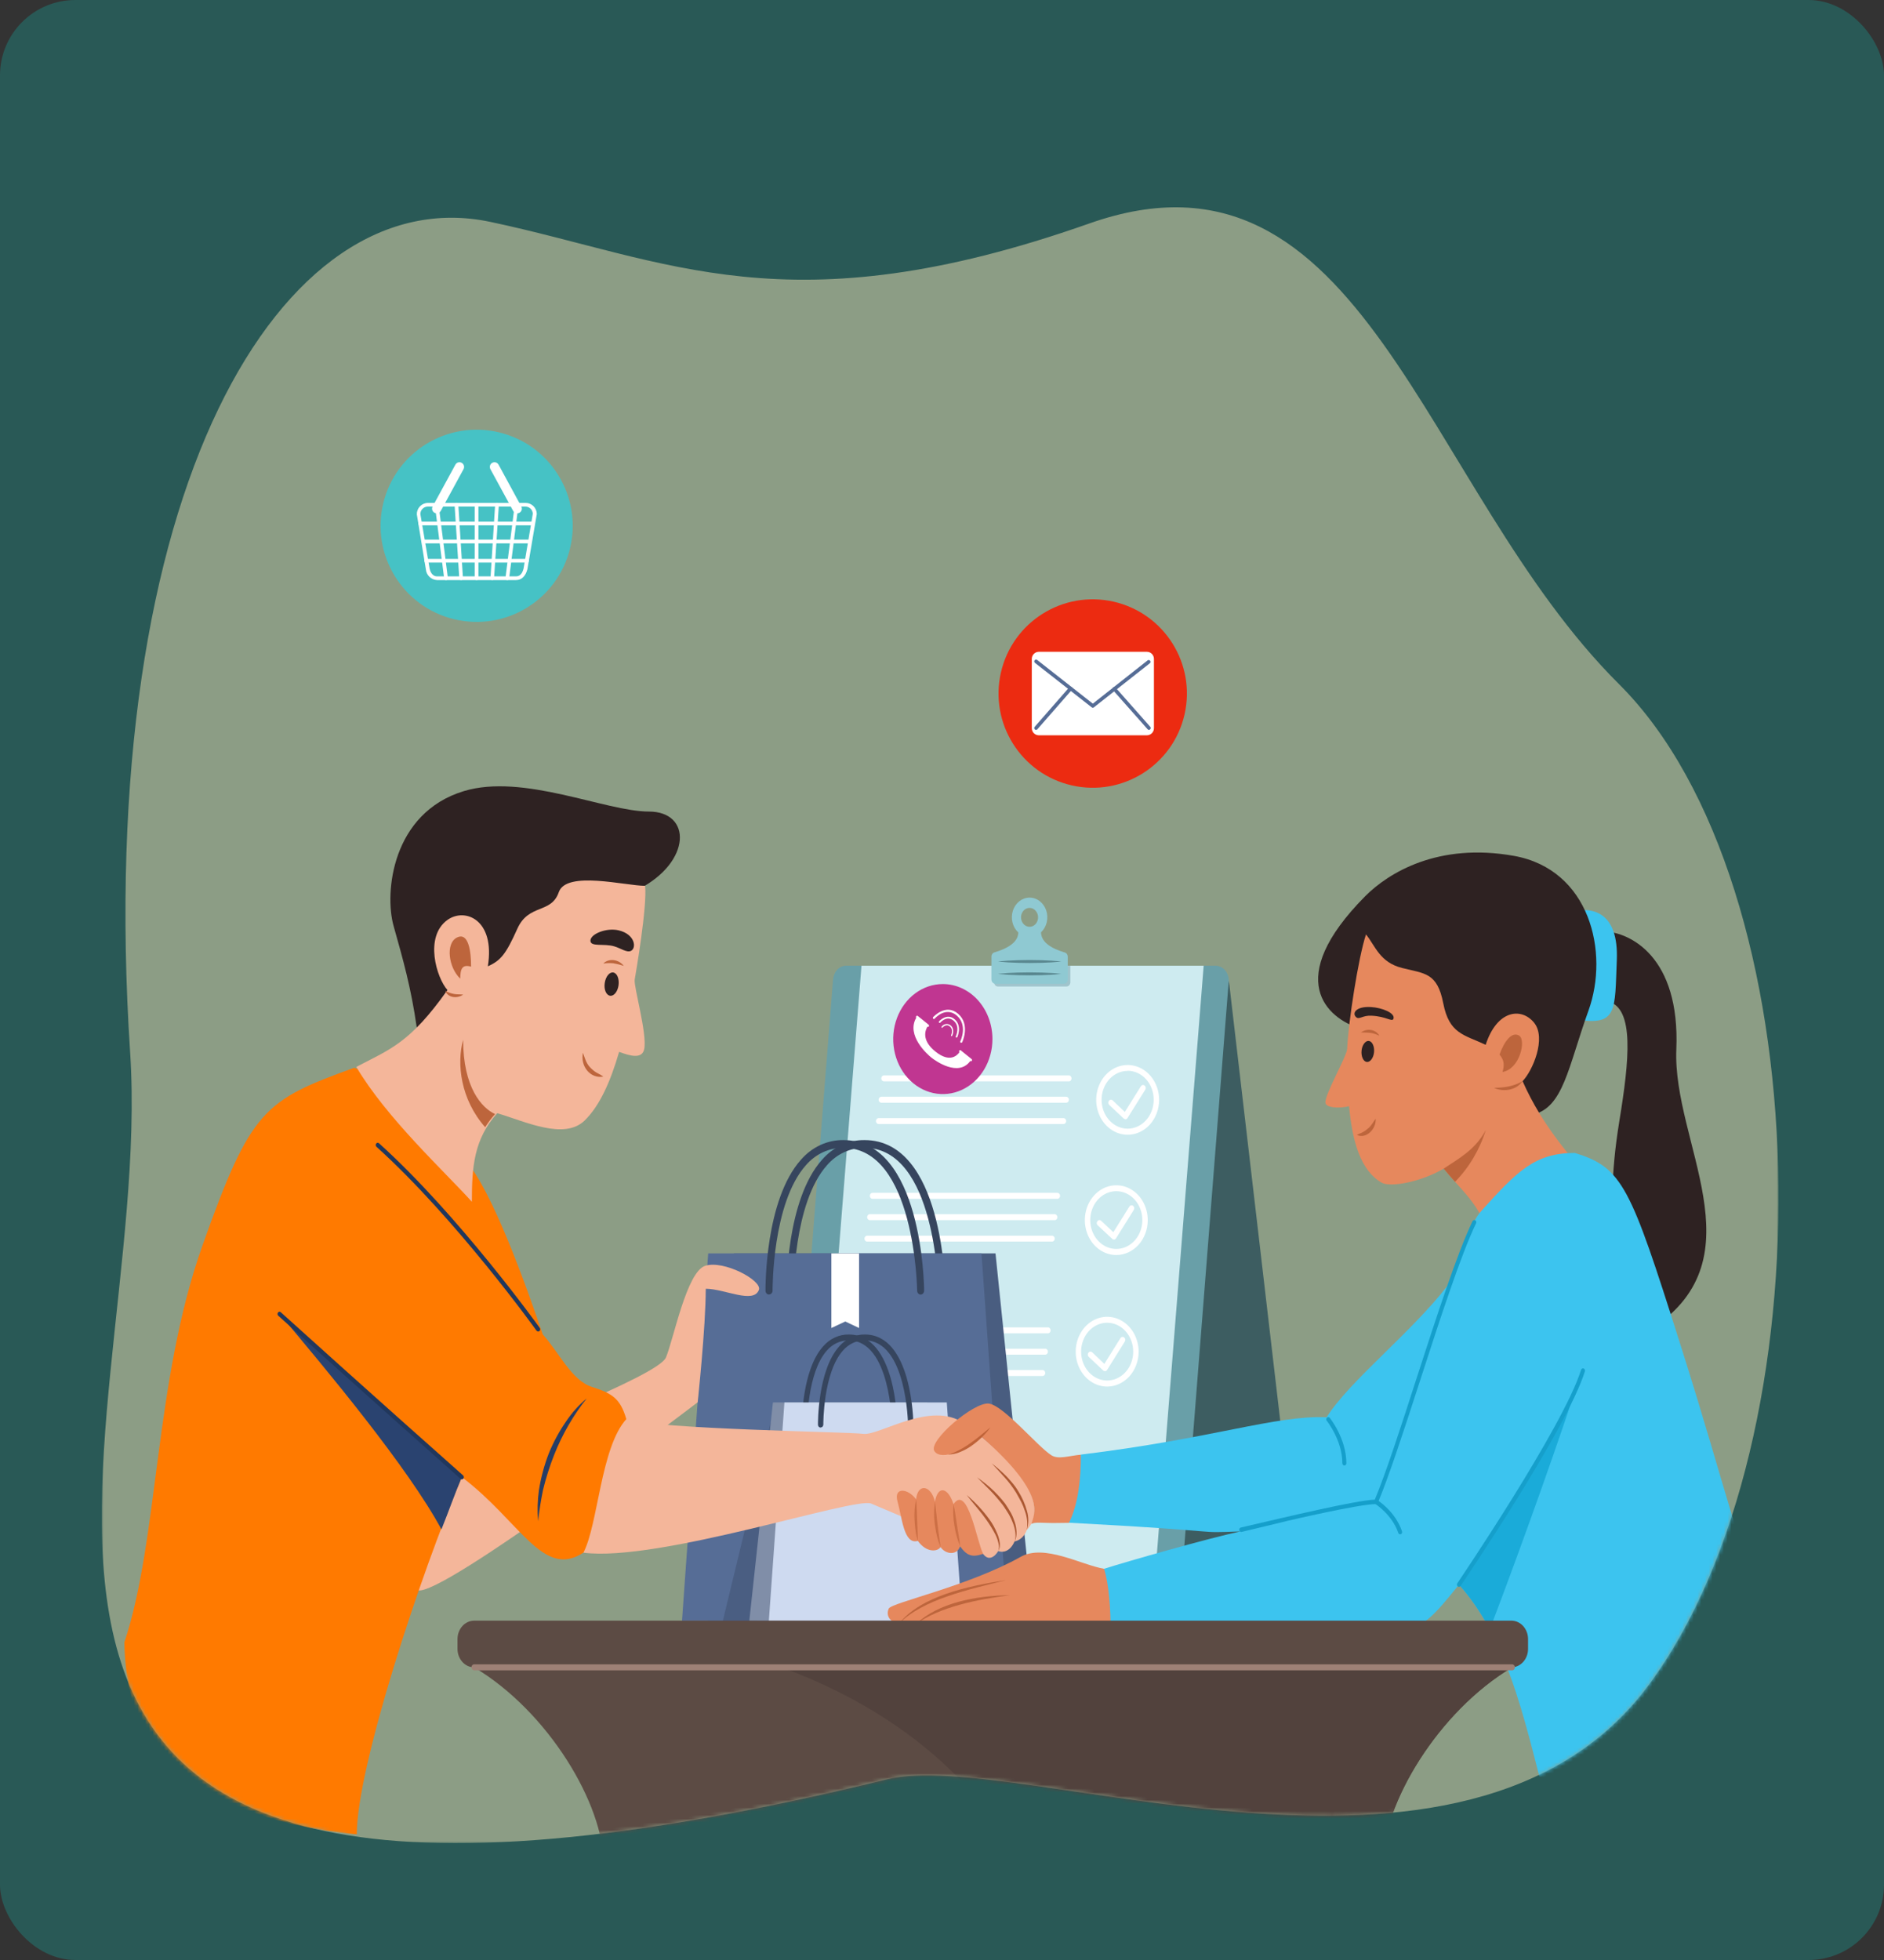 <svg width="500" height="520" viewBox="0 0 500 520" fill="none" xmlns="http://www.w3.org/2000/svg">
<rect x="0" y="0" width="500" height="520" fill="#333333" stroke="none"/>
<rect width="500" height="520" rx="20" fill="#295956"/>
<g clip-path="url(#clip0_2342_1906)">
<mask id="mask0_2342_1906" style="mask-type:luminance" maskUnits="userSpaceOnUse" x="27" y="36" width="445" height="453">
<path d="M472 36H27V489H472V36Z" fill="white"/>
</mask>
<g mask="url(#mask0_2342_1906)">
<path d="M235.464 472.052C270.034 463.586 389.032 512.501 437.524 447.073C486.018 381.645 483.316 234.881 429.651 181.482C377.323 129.389 361.942 33.605 289.075 59.295C209.046 87.511 177.231 68.833 130.089 58.859C75.012 47.218 24.66 129.377 34.543 279.285C41.521 385.175 -45.812 540.779 235.464 472.052Z" fill="#F0E2B4" fill-opacity="0.5"/>
<mask id="mask1_2342_1906" style="mask-type:alpha" maskUnits="userSpaceOnUse" x="27" y="55" width="445" height="434">
<path d="M235.464 472.052C270.034 463.586 389.032 512.501 437.524 447.073C486.018 381.645 483.316 234.881 429.651 181.482C377.323 129.389 361.942 33.605 289.075 59.295C209.046 87.511 177.231 68.833 130.089 58.859C75.012 47.218 24.66 129.377 34.543 279.285C41.521 385.175 -45.812 540.779 235.464 472.052Z" fill="#F0E2B4"/>
</mask>
<g mask="url(#mask1_2342_1906)">
<path d="M226.048 385.815H275.122C275.311 385.815 275.493 385.731 275.625 385.583C275.758 385.436 275.834 385.235 275.834 385.026C275.834 384.816 275.758 384.616 275.625 384.467C275.493 384.32 275.311 384.236 275.122 384.236H226.048C225.859 384.236 225.678 384.32 225.545 384.467C225.412 384.616 225.336 384.816 225.336 385.026C225.336 385.235 225.412 385.436 225.545 385.583C225.678 385.731 225.859 385.815 226.048 385.815Z" fill="white"/>
<path d="M225.346 391.461H274.419C274.608 391.461 274.789 391.378 274.922 391.23C275.057 391.082 275.131 390.881 275.131 390.672C275.131 390.463 275.057 390.262 274.922 390.114C274.789 389.966 274.608 389.883 274.419 389.883H225.346C225.156 389.883 224.976 389.966 224.841 390.114C224.709 390.262 224.633 390.463 224.633 390.672C224.633 390.881 224.709 391.082 224.841 391.23C224.976 391.378 225.156 391.461 225.346 391.461Z" fill="white"/>
<path d="M224.635 397.129H273.71C273.893 397.129 274.068 397.049 274.198 396.905C274.327 396.762 274.401 396.566 274.401 396.362C274.401 396.159 274.327 395.965 274.198 395.821C274.068 395.678 273.893 395.598 273.71 395.598H224.635C224.452 395.598 224.277 395.678 224.147 395.821C224.018 395.965 223.945 396.159 223.945 396.362C223.945 396.566 224.018 396.762 224.147 396.905C224.277 397.049 224.452 397.129 224.635 397.129Z" fill="white"/>
<path d="M326.132 260.156L345.955 429.975H294.129L326.132 260.156Z" fill="#3D5D61"/>
<path d="M207.895 427.154C207.895 428.198 208.27 429.2 208.936 429.939C209.602 430.677 210.506 431.092 211.448 431.092H309.423C310.365 431.092 311.268 430.677 311.935 429.939C312.601 429.2 312.975 428.198 312.975 427.154L326.107 260.141C326.107 259.097 325.734 258.095 325.067 257.356C324.401 256.618 323.498 256.203 322.555 256.203H224.608C222.535 256.203 221.187 257.988 221.056 260.141L207.895 427.154Z" fill="#699FA8"/>
<path d="M306.155 423.215L319.446 256.217H228.632L215.34 423.215H306.155Z" fill="#CEEBF0"/>
<path d="M299.268 301.058C297.617 301.057 296.004 300.513 294.631 299.495C293.259 298.477 292.189 297.031 291.558 295.34C290.929 293.649 290.764 291.788 291.087 289.993C291.41 288.199 292.206 286.55 293.374 285.257C294.541 283.963 296.029 283.083 297.649 282.726C299.268 282.37 300.947 282.553 302.472 283.254C303.998 283.955 305.3 285.141 306.217 286.663C307.134 288.185 307.624 289.973 307.624 291.803C307.622 294.259 306.742 296.613 305.174 298.348C303.607 300.083 301.482 301.058 299.268 301.058ZM299.268 284.119C297.902 284.119 296.564 284.569 295.428 285.41C294.291 286.252 293.406 287.449 292.882 288.849C292.359 290.249 292.223 291.789 292.489 293.275C292.756 294.761 293.414 296.126 294.38 297.198C295.347 298.269 296.579 298.999 297.92 299.295C299.259 299.59 300.649 299.438 301.913 298.859C303.177 298.279 304.255 297.297 305.016 296.037C305.774 294.777 306.18 293.296 306.18 291.781C306.185 290.771 306.008 289.771 305.663 288.837C305.318 287.903 304.81 287.054 304.168 286.338C303.525 285.623 302.763 285.055 301.921 284.668C301.08 284.28 300.178 284.081 299.268 284.081V284.119Z" fill="white"/>
<path d="M298.659 296.925C298.489 296.926 298.324 296.858 298.196 296.733L294.38 293.148C294.309 293.081 294.25 292.999 294.208 292.907C294.165 292.815 294.139 292.714 294.131 292.611C294.124 292.508 294.134 292.404 294.163 292.306C294.191 292.207 294.237 292.116 294.297 292.037C294.358 291.958 294.432 291.893 294.515 291.845C294.597 291.798 294.688 291.769 294.782 291.761C294.875 291.752 294.969 291.764 295.056 291.796C295.146 291.827 295.228 291.878 295.3 291.945L298.521 295.009L302.778 288.199C302.832 288.114 302.899 288.041 302.978 287.985C303.055 287.929 303.143 287.891 303.235 287.872C303.326 287.854 303.421 287.855 303.513 287.877C303.604 287.899 303.69 287.941 303.767 287.999C303.843 288.058 303.909 288.133 303.959 288.22C304.009 288.307 304.045 288.404 304.062 288.506C304.078 288.608 304.077 288.712 304.057 288.813C304.036 288.914 303.999 289.01 303.946 289.095L299.239 296.618C299.184 296.71 299.111 296.788 299.027 296.846C298.943 296.904 298.847 296.942 298.748 296.955L298.659 296.925Z" fill="white"/>
<path d="M234.595 286.893H283.668C283.856 286.893 284.038 286.81 284.171 286.662C284.305 286.513 284.379 286.313 284.379 286.103C284.379 285.894 284.305 285.693 284.171 285.546C284.038 285.398 283.856 285.314 283.668 285.314H234.595C234.404 285.314 234.224 285.398 234.09 285.546C233.957 285.693 233.883 285.894 233.883 286.103C233.883 286.313 233.957 286.513 234.09 286.662C234.224 286.81 234.404 286.893 234.595 286.893Z" fill="white"/>
<path d="M233.891 292.555H282.964C283.155 292.555 283.335 292.472 283.469 292.324C283.602 292.176 283.678 291.975 283.678 291.766C283.678 291.556 283.602 291.356 283.469 291.208C283.335 291.06 283.155 290.977 282.964 290.977H233.891C233.703 290.977 233.521 291.06 233.388 291.208C233.254 291.356 233.18 291.556 233.18 291.766C233.18 291.975 233.254 292.176 233.388 292.324C233.521 292.472 233.703 292.555 233.891 292.555Z" fill="white"/>
<path d="M233.177 298.211H282.25C282.439 298.211 282.619 298.128 282.752 297.981C282.884 297.834 282.959 297.634 282.959 297.426C282.959 297.218 282.884 297.018 282.752 296.871C282.619 296.723 282.439 296.641 282.25 296.641H233.177C232.989 296.641 232.809 296.723 232.676 296.871C232.543 297.018 232.469 297.218 232.469 297.426C232.469 297.634 232.543 297.834 232.676 297.981C232.809 298.128 232.989 298.211 233.177 298.211Z" fill="white"/>
<path d="M296.256 332.968C294.604 332.968 292.99 332.426 291.617 331.409C290.244 330.392 289.174 328.946 288.542 327.255C287.911 325.564 287.744 323.703 288.067 321.908C288.388 320.113 289.184 318.464 290.352 317.17C291.52 315.875 293.007 314.994 294.627 314.637C296.246 314.28 297.925 314.463 299.451 315.163C300.978 315.864 302.282 317.05 303.199 318.572C304.116 320.094 304.605 321.883 304.605 323.714C304.604 326.168 303.724 328.52 302.157 330.256C300.592 331.991 298.471 332.966 296.256 332.968ZM296.256 316.03C294.888 316.03 293.552 316.479 292.417 317.321C291.279 318.163 290.394 319.359 289.871 320.759C289.347 322.159 289.21 323.699 289.477 325.185C289.743 326.672 290.402 328.037 291.368 329.108C292.336 330.179 293.567 330.909 294.907 331.205C296.248 331.5 297.638 331.349 298.901 330.769C300.163 330.189 301.243 329.207 302.002 327.947C302.763 326.687 303.168 325.206 303.168 323.691C303.168 322.685 302.988 321.688 302.642 320.759C302.295 319.829 301.785 318.985 301.143 318.273C300.501 317.562 299.739 316.998 298.901 316.613C298.062 316.228 297.163 316.03 296.256 316.03Z" fill="white"/>
<path d="M295.636 328.869C295.468 328.869 295.306 328.801 295.18 328.678L291.33 325.092C291.256 325.027 291.196 324.946 291.152 324.854C291.107 324.762 291.08 324.661 291.073 324.557C291.065 324.453 291.076 324.348 291.107 324.249C291.137 324.15 291.184 324.059 291.248 323.981C291.307 323.9 291.379 323.832 291.462 323.783C291.546 323.734 291.637 323.704 291.731 323.696C291.825 323.687 291.919 323.7 292.008 323.733C292.098 323.766 292.18 323.82 292.249 323.889L295.471 326.916L299.728 320.105C299.78 320.02 299.849 319.947 299.927 319.891C300.006 319.835 300.093 319.797 300.186 319.778C300.277 319.76 300.371 319.762 300.462 319.783C300.553 319.805 300.64 319.847 300.716 319.906C300.793 319.965 300.859 320.04 300.909 320.126C300.96 320.213 300.994 320.31 301.01 320.412C301.027 320.514 301.026 320.618 301.007 320.719C300.987 320.82 300.95 320.916 300.896 321.001L296.196 328.524C296.141 328.616 296.069 328.694 295.984 328.752C295.899 328.811 295.804 328.848 295.705 328.862L295.636 328.869Z" fill="white"/>
<path d="M231.556 318.051H280.629C280.817 318.051 280.999 317.968 281.132 317.82C281.266 317.672 281.34 317.471 281.34 317.262C281.34 317.052 281.266 316.852 281.132 316.704C280.999 316.556 280.817 316.473 280.629 316.473H231.556C231.365 316.473 231.185 316.556 231.051 316.704C230.918 316.852 230.844 317.052 230.844 317.262C230.844 317.471 230.918 317.672 231.051 317.82C231.185 317.968 231.365 318.051 231.556 318.051Z" fill="white"/>
<path d="M230.841 323.713H279.915C280.104 323.713 280.284 323.63 280.418 323.482C280.551 323.334 280.627 323.133 280.627 322.924C280.627 322.715 280.551 322.514 280.418 322.366C280.284 322.218 280.104 322.135 279.915 322.135H230.841C230.652 322.135 230.47 322.218 230.338 322.366C230.205 322.514 230.129 322.715 230.129 322.924C230.129 323.133 230.205 323.334 230.338 323.482C230.47 323.63 230.652 323.713 230.841 323.713Z" fill="white"/>
<path d="M230.131 329.406H279.204C279.393 329.406 279.575 329.323 279.708 329.175C279.842 329.027 279.916 328.827 279.916 328.617C279.916 328.408 279.842 328.207 279.708 328.059C279.575 327.911 279.393 327.828 279.204 327.828H230.131C229.941 327.828 229.761 327.911 229.627 328.059C229.494 328.207 229.418 328.408 229.418 328.617C229.418 328.827 229.494 329.027 229.627 329.175C229.761 329.323 229.941 329.406 230.131 329.406Z" fill="white"/>
<path d="M293.834 367.865C292.183 367.865 290.568 367.322 289.195 366.305C287.822 365.288 286.751 363.843 286.121 362.152C285.488 360.461 285.323 358.6 285.644 356.805C285.967 355.009 286.763 353.36 287.931 352.066C289.097 350.772 290.586 349.89 292.205 349.533C293.825 349.176 295.504 349.36 297.029 350.06C298.555 350.76 299.859 351.947 300.776 353.469C301.695 354.991 302.184 356.78 302.184 358.61C302.181 361.064 301.301 363.417 299.736 365.152C298.171 366.887 296.048 367.863 293.834 367.865ZM293.834 350.934C292.467 350.934 291.131 351.383 289.994 352.225C288.858 353.067 287.971 354.263 287.448 355.663C286.925 357.063 286.789 358.603 287.054 360.089C287.322 361.576 287.98 362.941 288.947 364.012C289.913 365.084 291.145 365.813 292.486 366.109C293.827 366.404 295.217 366.253 296.479 365.673C297.742 365.093 298.821 364.111 299.581 362.851C300.34 361.591 300.746 360.11 300.746 358.595C300.746 356.563 300.017 354.614 298.722 353.178C297.426 351.741 295.668 350.934 293.834 350.934Z" fill="white"/>
<path d="M293.224 363.765C293.057 363.767 292.895 363.702 292.768 363.581L288.946 359.988C288.874 359.921 288.815 359.839 288.773 359.746C288.731 359.654 288.704 359.553 288.697 359.449C288.691 359.346 288.701 359.242 288.729 359.143C288.76 359.044 288.805 358.953 288.866 358.874C288.926 358.795 289.002 358.73 289.084 358.683C289.168 358.635 289.259 358.607 289.352 358.599C289.446 358.591 289.54 358.603 289.629 358.635C289.719 358.667 289.801 358.718 289.872 358.785L293.086 361.85L297.344 355.032C297.395 354.944 297.462 354.869 297.539 354.812C297.618 354.754 297.706 354.715 297.798 354.696C297.891 354.677 297.987 354.68 298.078 354.703C298.17 354.727 298.256 354.771 298.332 354.832C298.411 354.889 298.478 354.963 298.53 355.05C298.583 355.137 298.618 355.235 298.635 355.337C298.652 355.44 298.65 355.545 298.628 355.647C298.606 355.748 298.567 355.844 298.512 355.928L293.811 363.459C293.755 363.55 293.683 363.626 293.599 363.683C293.513 363.739 293.419 363.775 293.321 363.788L293.224 363.765Z" fill="white"/>
<path d="M229.04 353.736H278.115C278.303 353.736 278.485 353.653 278.618 353.505C278.751 353.357 278.826 353.157 278.826 352.947C278.826 352.738 278.751 352.537 278.618 352.389C278.485 352.241 278.303 352.158 278.115 352.158H229.04C228.851 352.158 228.67 352.241 228.537 352.389C228.404 352.537 228.328 352.738 228.328 352.947C228.328 353.157 228.404 353.357 228.537 353.505C228.67 353.653 228.851 353.736 229.04 353.736Z" fill="white"/>
<path d="M228.325 359.399H277.398C277.588 359.399 277.768 359.315 277.903 359.167C278.036 359.02 278.11 358.819 278.11 358.61C278.11 358.4 278.036 358.2 277.903 358.051C277.768 357.904 277.588 357.82 277.398 357.82H228.325C228.137 357.82 227.955 357.904 227.822 358.051C227.687 358.2 227.613 358.4 227.613 358.61C227.613 358.819 227.687 359.02 227.822 359.167C227.955 359.315 228.137 359.399 228.325 359.399Z" fill="white"/>
<path d="M227.614 365.062H276.689C276.877 365.062 277.059 364.979 277.192 364.831C277.325 364.683 277.401 364.483 277.401 364.273C277.401 364.064 277.325 363.863 277.192 363.715C277.059 363.567 276.877 363.484 276.689 363.484H227.614C227.426 363.484 227.244 363.567 227.111 363.715C226.978 363.863 226.902 364.064 226.902 364.273C226.902 364.483 226.978 364.683 227.111 364.831C227.244 364.979 227.426 365.062 227.614 365.062Z" fill="white"/>
<path d="M284.065 256.217V260.584C284.065 260.886 283.957 261.177 283.764 261.391C283.57 261.605 283.309 261.725 283.035 261.725H264.858C264.585 261.725 264.323 261.605 264.129 261.391C263.936 261.177 263.828 260.886 263.828 260.584V256.217H284.065Z" fill="#9FC4CC"/>
<path d="M263.118 253.805V259.842C263.118 260.145 263.225 260.436 263.419 260.652C263.611 260.867 263.873 260.989 264.147 260.991H282.345C282.619 260.989 282.881 260.867 283.075 260.652C283.267 260.436 283.376 260.145 283.376 259.842V253.805C283.374 253.556 283.3 253.315 283.164 253.117C283.028 252.919 282.838 252.776 282.622 252.709C281.571 252.357 276.284 250.97 276.284 247.346C277.023 246.654 277.551 245.727 277.797 244.69C278.044 243.653 277.995 242.557 277.66 241.552C277.324 240.546 276.718 239.68 275.922 239.07C275.126 238.46 274.181 238.137 273.213 238.145C272.246 238.152 271.304 238.49 270.516 239.111C269.729 239.733 269.131 240.609 268.808 241.619C268.485 242.63 268.451 243.726 268.711 244.759C268.97 245.792 269.51 246.712 270.257 247.392C270.208 250.955 264.866 252.357 263.814 252.702C263.607 252.778 263.427 252.927 263.303 253.126C263.177 253.324 263.111 253.562 263.118 253.805ZM270.975 243.378C270.975 242.882 271.108 242.398 271.356 241.986C271.605 241.574 271.958 241.253 272.37 241.063C272.784 240.874 273.238 240.824 273.676 240.921C274.115 241.017 274.517 241.256 274.834 241.606C275.15 241.957 275.365 242.403 275.453 242.889C275.54 243.375 275.495 243.879 275.323 244.337C275.153 244.794 274.864 245.186 274.492 245.461C274.12 245.736 273.683 245.883 273.235 245.883C272.636 245.881 272.062 245.617 271.64 245.147C271.216 244.678 270.977 244.042 270.975 243.378Z" fill="#8FC9D2"/>
<path d="M281.655 255.092L280.93 255.015C280.474 255.015 279.818 254.916 279.029 254.87C277.454 254.77 275.359 254.701 273.257 254.701C271.156 254.701 269.063 254.77 267.486 254.87C266.698 254.916 266.042 254.985 265.586 255.015L264.859 255.092C264.859 255.092 265.122 255.13 265.586 255.168C266.049 255.207 266.698 255.276 267.486 255.322C269.063 255.421 271.156 255.49 273.257 255.49C275.359 255.49 277.454 255.421 279.029 255.322C279.818 255.276 280.474 255.207 280.93 255.168C281.386 255.13 281.655 255.092 281.655 255.092Z" fill="#59878F"/>
<path d="M281.655 258.379C281.655 258.379 281.393 258.379 280.93 258.302C280.467 258.226 279.818 258.195 279.029 258.149C277.454 258.049 275.359 257.98 273.257 257.98C271.156 257.98 269.063 258.049 267.486 258.149C266.698 258.195 266.042 258.264 265.586 258.302C265.129 258.34 264.859 258.379 264.859 258.379L265.586 258.455C266.042 258.455 266.698 258.555 267.486 258.601C269.063 258.701 271.156 258.769 273.257 258.769C275.359 258.769 277.454 258.701 279.029 258.601C279.818 258.555 280.474 258.486 280.93 258.448L281.655 258.379Z" fill="#59878F"/>
<path d="M274.257 429.974H187.832L194.778 332.539H264.2L274.257 429.974Z" fill="#495D80"/>
<path d="M209.69 343.457C209.444 343.457 209.211 343.351 209.036 343.16C208.861 342.969 208.761 342.71 208.758 342.438C208.758 341.458 208.64 318.359 218.15 307.703C219.607 306.022 221.361 304.69 223.301 303.79C225.241 302.89 227.327 302.441 229.43 302.47C250.236 302.47 250.857 340.776 250.857 342.415C250.858 342.689 250.764 342.951 250.591 343.147C250.419 343.342 250.183 343.453 249.938 343.457C249.692 343.457 249.457 343.351 249.283 343.16C249.108 342.969 249.009 342.71 249.004 342.438C249.004 342.055 248.41 304.531 229.444 304.531C227.59 304.501 225.749 304.893 224.038 305.684C222.325 306.475 220.778 307.647 219.491 309.128C210.506 319.179 210.637 342.155 210.637 342.385C210.639 342.521 210.617 342.656 210.57 342.782C210.525 342.909 210.457 343.024 210.372 343.121C210.284 343.218 210.181 343.295 210.069 343.347C209.956 343.4 209.833 343.427 209.71 343.427L209.69 343.457Z" fill="#36455E"/>
<path d="M267.426 429.974H181L187.946 332.539H260.478L267.426 429.974Z" fill="#566D96"/>
<path d="M204.09 343.457C203.845 343.457 203.609 343.351 203.436 343.16C203.261 342.969 203.16 342.71 203.156 342.438C203.156 341.458 203.039 318.359 212.55 307.703C214.007 306.022 215.761 304.69 217.701 303.79C219.641 302.89 221.727 302.441 223.83 302.47C244.634 302.47 245.257 340.776 245.257 342.415C245.258 342.689 245.162 342.951 244.991 343.147C244.819 343.342 244.584 343.453 244.338 343.457C244.092 343.457 243.857 343.351 243.682 343.16C243.508 342.969 243.407 342.71 243.404 342.438C243.404 342.055 242.81 304.531 223.844 304.531C221.99 304.501 220.149 304.893 218.436 305.684C216.725 306.475 215.177 307.647 213.891 309.128C204.906 319.179 205.037 342.155 205.037 342.385C205.039 342.52 205.016 342.655 204.97 342.781C204.926 342.906 204.859 343.021 204.773 343.118C204.687 343.215 204.585 343.292 204.474 343.345C204.361 343.398 204.24 343.426 204.117 343.427L204.09 343.457Z" fill="#36455E"/>
<path d="M227.989 352.328L224.332 350.604L220.641 352.328V332.539H227.989V352.328Z" fill="white"/>
<path d="M205.838 372.086L191.469 431.545H200.883L205.838 372.086Z" fill="#4A5E82"/>
<path d="M250.214 429.974H198.867L205.129 372.086H246.089L250.214 429.974Z" fill="#808EA8"/>
<path d="M213.504 378.744C213.321 378.744 213.146 378.663 213.016 378.519C212.887 378.376 212.813 378.181 212.813 377.978C212.813 377.395 212.737 363.597 218.439 357.216C219.319 356.198 220.378 355.393 221.55 354.849C222.723 354.304 223.983 354.033 225.254 354.052C237.757 354.052 238.124 376.982 238.131 377.962C238.131 378.17 238.057 378.37 237.924 378.518C237.791 378.665 237.611 378.748 237.422 378.748C237.234 378.748 237.054 378.665 236.921 378.518C236.788 378.37 236.714 378.17 236.714 377.962C236.714 377.74 236.362 355.615 225.254 355.615C224.172 355.598 223.098 355.829 222.099 356.291C221.101 356.754 220.199 357.439 219.449 358.304C214.16 364.226 214.229 377.809 214.229 377.947C214.229 378.15 214.157 378.345 214.027 378.489C213.898 378.632 213.723 378.713 213.539 378.713L213.504 378.744Z" fill="#36455E"/>
<path d="M255.399 429.974H204.051L208.177 372.086H251.271L255.399 429.974Z" fill="#CEDAF0"/>
<path d="M217.772 378.744C217.589 378.744 217.414 378.663 217.284 378.519C217.154 378.376 217.082 378.181 217.082 377.977C217.082 377.395 217.013 363.597 222.707 357.216C223.587 356.199 224.647 355.393 225.818 354.849C226.991 354.305 228.251 354.033 229.523 354.052C242.033 354.052 242.4 376.981 242.407 377.962C242.407 378.171 242.331 378.372 242.198 378.52C242.064 378.668 241.884 378.751 241.695 378.751C241.505 378.751 241.325 378.668 241.19 378.52C241.057 378.372 240.982 378.171 240.982 377.962C240.982 377.74 240.63 355.614 229.523 355.614C228.441 355.599 227.366 355.829 226.368 356.292C225.369 356.754 224.467 357.439 223.717 358.304C218.437 364.226 218.499 377.809 218.506 377.947C218.506 378.15 218.433 378.345 218.304 378.489C218.172 378.632 217.997 378.713 217.814 378.713L217.772 378.744Z" fill="#36455E"/>
<path d="M187.155 335.826C182.234 337.404 178.812 355.178 176.739 360.143C174.665 365.107 133.547 380.338 121.444 386.957C115.652 393.385 110.766 407.871 110.766 421.908C117.028 424.13 185.157 372.033 185.157 372.033C185.157 372.033 187.3 352.114 187.3 341.917C192.304 341.917 199.969 346.039 201.408 342.208C202.326 339.718 192.076 334.241 187.155 335.826Z" fill="#F4B69A"/>
<path d="M166.23 376.497C174.289 379.217 224.911 379.868 229.127 380.412C233.344 380.956 247.097 371.456 255.835 377.623C263.21 382.848 280.482 397.266 272.478 405.97C272.213 406.731 271.778 407.406 271.214 407.93C270.649 408.455 269.974 408.811 269.25 408.966C268.034 411.7 266.106 411.976 264.923 411.508C263.948 413.118 262.318 414.19 260.928 412.275C255.951 409.079 235.452 400.783 231.207 398.913C226.963 397.044 174.793 414.511 154.832 411.937C153.982 405.817 154.404 380.58 166.23 376.497Z" fill="#F4B69A"/>
<path d="M269.265 408.958C269.805 407.473 269.39 405.604 268.871 404.187C268.565 403.349 268.19 402.543 267.752 401.78C267.261 400.961 266.743 400.187 266.211 399.406C265.072 397.915 263.85 396.505 262.555 395.185C261.483 394.096 260.391 393.039 259.312 391.951C260.588 392.839 261.818 393.806 262.997 394.847C264.354 396.078 265.609 397.44 266.75 398.915C267.288 399.734 267.828 400.54 268.311 401.413C268.722 402.194 269.061 403.017 269.327 403.871C269.805 405.405 270.074 407.496 269.265 408.958Z" fill="#AB5832"/>
<path d="M272.495 405.963C272.774 404.284 272.614 402.553 272.032 400.975C271.763 400.119 271.429 399.287 271.036 398.493C270.593 397.635 270.11 396.816 269.654 395.995C268.678 394.421 267.563 392.961 266.323 391.636C265.293 390.487 264.248 389.338 263.191 388.242C264.393 389.162 265.547 390.157 266.647 391.222C267.337 391.874 267.94 392.578 268.554 393.299C269.188 394.028 269.759 394.82 270.262 395.667C271.256 397.247 272.023 398.989 272.537 400.83C273.041 402.498 273.026 404.305 272.495 405.963Z" fill="#AB5832"/>
<path d="M264.937 411.504C265.169 410.859 265.191 410.145 264.999 409.482C264.828 408.68 264.56 407.908 264.205 407.184C263.449 405.731 262.595 404.347 261.647 403.04C260.057 400.786 258.191 398.796 256.539 396.619C258.75 398.481 260.756 400.626 262.511 403.01C263.369 404.179 264.087 405.466 264.648 406.839C265.004 407.649 265.238 408.52 265.337 409.413C265.45 410.143 265.307 410.891 264.937 411.504Z" fill="#AB5832"/>
<path d="M93.983 283.293C70.089 291.95 66.598 294.264 53.735 330.424C40.873 366.585 42.172 408.231 33 435.735C33.442 456.856 41.591 466.25 51.835 473.183C65.416 482.375 82.33 485.494 94.688 486.658C94.688 468.831 111.656 417.356 122.57 391.89C138.073 403.605 144.114 419.042 154.855 411.902C158.76 404.332 159.41 384.045 166.218 376.499C164.635 371.013 162.424 369.65 157.067 367.949C151.71 366.248 148.33 358.755 144.045 354.029C139.76 341.472 130.608 315.723 123.572 307.954C115.188 294.716 100.874 285.499 93.983 283.293Z" fill="#FF7A00"/>
<path d="M117.155 405.751C119.104 400.923 120.763 396.12 122.574 391.891C113.934 384.192 86.467 359.124 74.191 348.605C86.57 363.3 108.274 389.286 117.155 405.751Z" fill="#2A4370"/>
<path d="M142.818 353.263C142.737 353.262 142.658 353.242 142.585 353.204C142.512 353.166 142.447 353.11 142.396 353.04C142.189 352.749 121.053 323.33 99.903 304.239C99.849 304.189 99.804 304.127 99.772 304.057C99.739 303.988 99.719 303.912 99.713 303.834C99.707 303.757 99.715 303.678 99.736 303.603C99.757 303.529 99.791 303.46 99.837 303.4C99.882 303.34 99.938 303.291 100 303.255C100.063 303.219 100.131 303.197 100.202 303.19C100.272 303.183 100.343 303.192 100.41 303.215C100.477 303.239 100.54 303.277 100.594 303.327C121.834 322.48 143.039 352.014 143.253 352.305C143.341 352.428 143.382 352.585 143.367 352.741C143.351 352.898 143.281 353.041 143.17 353.14C143.069 353.225 142.945 353.268 142.818 353.263Z" fill="#21375C"/>
<path d="M122.562 392.482C122.441 392.484 122.323 392.438 122.23 392.351C121.961 392.114 95.067 368.196 73.848 349.066C73.738 348.966 73.669 348.822 73.655 348.666C73.641 348.509 73.683 348.353 73.772 348.231C73.815 348.17 73.869 348.12 73.93 348.083C73.992 348.046 74.059 348.023 74.129 348.015C74.198 348.007 74.269 348.015 74.335 348.037C74.402 348.06 74.464 348.097 74.518 348.146C95.716 367.299 122.61 391.195 122.901 391.432C122.986 391.508 123.049 391.613 123.079 391.73C123.109 391.847 123.106 391.972 123.069 392.087C123.033 392.202 122.965 392.302 122.876 392.372C122.786 392.443 122.679 392.481 122.569 392.482H122.562Z" fill="#21375C"/>
<path d="M155.713 371.012C152.155 375.466 149.243 380.506 147.08 385.951C145.883 388.978 144.892 392.099 144.115 395.291C143.55 398.029 143.112 400.799 142.802 403.588C142.577 400.842 142.653 398.076 143.03 395.35C143.562 391.983 144.446 388.695 145.663 385.553C146.901 382.534 148.448 379.683 150.273 377.056C151.817 374.764 153.649 372.729 155.713 371.012Z" fill="#263D66"/>
<path d="M110.588 272.523C109.095 262.019 106.945 254.511 104.457 245.663C101.969 236.814 104.022 215.692 123.077 209.893C138.829 205.097 160.733 215.309 172.2 215.309C183.666 215.309 183.507 228.693 169.539 235.879C151.837 248.306 127.522 278.077 110.588 272.523Z" fill="#2E2222"/>
<path d="M168.446 259.899C168.75 258.06 171.791 240.501 171.21 235.015C165.978 235.015 150.295 230.901 148.298 236.701C146.3 242.5 140.315 239.681 137.301 246.392C134.288 253.103 132.926 254.835 129.47 256.367C131.468 243.925 123.367 240.746 118.75 244.063C112.529 248.529 115.882 259.485 118.75 262.664C108.776 276.761 103.544 278.354 94.559 283.058C102.542 296.603 118.128 310.96 125.233 318.836C125.233 309.711 125.731 302.249 131.965 295.339C139.451 297.553 149.736 302.541 155.161 297.277C159.08 293.447 161.963 287.172 164.306 279.067C167.105 280.101 170.395 281.097 170.969 278.339C171.798 274.256 168.135 261.73 168.446 259.899Z" fill="#F4B69A"/>
<path d="M164.157 261.412C163.915 263.113 162.899 264.354 161.876 264.17C160.853 263.987 160.231 262.477 160.494 260.776C160.756 259.076 161.752 257.835 162.768 258.011C163.784 258.187 164.385 259.688 164.157 261.412Z" fill="#2E2222"/>
<path d="M165.539 256.257C164.65 255.963 163.745 255.732 162.83 255.568C161.925 255.476 161.013 255.499 160.113 255.637C161.606 254.112 164.295 254.557 165.539 256.257Z" fill="#BD653C"/>
<path d="M167.422 252.287C168.971 251.582 168.604 247.866 164.181 246.824C160.932 246.058 156.695 247.797 156.695 249.56C156.695 251.322 160.317 250.226 163.089 251.092C164.768 251.597 166.358 252.793 167.422 252.287Z" fill="#2E2222"/>
<path d="M118.172 262.9C118.905 263.275 119.679 263.545 120.474 263.705C121.282 263.866 122.098 263.766 122.913 263.881C121.503 264.915 118.953 264.862 118.172 262.9Z" fill="#BD653C"/>
<path d="M125.027 256.464C125.027 252.633 124.405 247.201 121.288 248.726C118.171 250.251 119.042 256.74 122.152 259.643C122.152 257.015 122.684 255.774 125.027 256.464Z" fill="#BD653C"/>
<path d="M122.915 275.854C121.138 282.258 122.272 291.72 128.762 299.052C129.542 297.807 130.421 296.643 131.388 295.573C127.884 293.972 122.915 288.571 122.915 275.854Z" fill="#BD653C"/>
<path d="M160.126 285.621C159.358 285.777 158.567 285.718 157.825 285.449C157.083 285.181 156.413 284.712 155.875 284.085C155.337 283.458 154.949 282.692 154.745 281.857C154.541 281.021 154.528 280.143 154.707 279.301C155.191 280.641 155.544 282.02 156.512 283.07C157.055 283.676 157.674 284.191 158.35 284.602C158.964 284.893 159.558 285.234 160.126 285.621Z" fill="#BD653C"/>
<path d="M426.009 247.125C432.501 247.454 445.916 253.675 444.886 278.39C443.856 303.105 467.122 333.405 438.555 352.389C430.412 339.465 429.507 332.57 426.721 329.176C428.457 318.68 427.163 313.325 429.776 297.344C432.39 281.363 433.842 267.465 426.756 265.68C425.864 255.774 423.943 254.955 426.009 247.125Z" fill="#2E2222"/>
<path d="M416.895 241.854C422.424 240.529 429.632 241.701 429.087 254.817C428.54 267.933 429.369 272.307 418.456 270.469C418.885 260.072 419.437 246.795 416.895 241.854Z" fill="#3CC4EF"/>
<path d="M360.83 272.835C352.259 270.154 340.391 259.926 362.289 237.793C368.509 231.542 381.682 223.474 401.789 227.067C421.896 230.661 427.163 252.617 421.563 268.139C416.166 283.094 414.922 293.919 406.745 295.719C398.465 304.123 367.922 277.554 360.83 272.835Z" fill="#2E2222"/>
<path d="M404.08 286.833C406.686 284.197 410.502 275.418 407.115 271.303C403.728 267.19 397.272 267.963 394.287 277.195C388.536 274.491 384.611 274.322 383.027 266.171C381.444 258.019 378.141 258.326 372.127 256.816C366.114 255.307 365.002 250.925 362.52 247.906C360.447 254.234 357.82 271.357 357.529 278.252C357.447 280.282 351.531 290.364 351.765 292.579C351.911 293.942 355.47 294.111 358.041 293.483C358.912 303.051 361.179 310.659 366.723 313.785C368.914 315.018 376.778 313.739 383.152 310.054C389.973 318.343 393.816 319.737 397.901 336.301C402.781 328.64 416.287 317.761 423.958 315.509C416.439 306.33 409.437 298.891 404.08 286.833Z" fill="#E6885D"/>
<path d="M361.345 278.76C361.199 280.293 361.828 281.633 362.727 281.741C363.625 281.848 364.517 280.691 364.662 279.151C364.808 277.611 364.179 276.278 363.28 276.171C362.382 276.064 361.49 277.221 361.345 278.76Z" fill="#2E2222"/>
<path d="M361.203 273.915C361.962 273.358 362.877 273.122 363.781 273.248C364.345 273.326 364.881 273.552 365.351 273.907C365.426 273.961 366.131 274.673 366.041 274.765C365.359 274.438 364.644 274.202 363.912 274.06C363.02 273.945 362.115 273.93 361.203 273.915Z" fill="#BD653C"/>
<path d="M359.942 269.886C358.739 268.875 359.784 266.937 363.847 267.174C366.827 267.35 370.268 268.753 369.825 270.239C369.522 271.288 367.981 269.649 363.978 269.473C361.628 269.342 360.758 270.576 359.942 269.886Z" fill="#2E2222"/>
<path d="M360.121 301.105C360.511 300.889 360.915 300.702 361.329 300.545C361.918 300.27 362.468 299.906 362.968 299.465C363.88 298.821 364.42 297.695 365.09 296.799C365.29 299.526 362.588 302.254 360.121 301.105Z" fill="#BD653C"/>
<path d="M404.077 286.832C402.425 289.299 398.92 289.774 396.516 288.609C399.204 288.563 401.664 288.257 404.077 286.832Z" fill="#BD653C"/>
<path d="M397.969 279.784C399.205 276.237 401.267 273.579 403.173 274.758C405.081 275.938 403.346 283.668 398.756 284.396C399.385 282.266 399.054 281.14 397.969 279.784Z" fill="#BD653C"/>
<path d="M383.148 310.053C384.22 311.356 385.221 312.49 386.155 313.539C389.864 309.783 392.669 305.062 394.318 299.803C391.491 305.188 386.716 307.594 383.148 310.053Z" fill="#BD653C"/>
<path d="M260.922 412.237C259.312 409.357 256.844 393.582 253.043 399.06C251.729 394.816 248.951 393.774 248.121 398.424C247.167 394.08 243.586 393.353 243.117 397.781C241.044 394.877 237.055 394.379 238.216 398.432C239.378 402.485 239.848 409.924 243.58 408.805C245.888 412.039 248.875 411.679 249.607 410.452C250.99 412.406 253.928 412.752 254.804 410.254C256.574 412.705 257.971 413.279 260.922 412.237Z" fill="#E6885D"/>
<path d="M260.444 381.149C256.532 384.581 249.891 387.684 248.003 385.026C246.117 382.367 258.495 371.872 262.428 372.377C266.362 372.883 275.284 383.685 279.016 386.083C280.889 387.293 283.703 386.206 286.854 385.945C288.237 391.568 286.985 401.213 283.703 404.019C282.521 404.019 280.191 404.071 279.425 404.071C277.088 404.071 274.386 403.735 273.681 404.354C274.517 401.635 277.911 396.425 260.444 381.149Z" fill="#E6885D"/>
<path d="M253.067 399.061C253.447 400.961 253.709 402.892 254.005 404.808C254.283 406.615 254.635 408.43 254.828 410.254C254.106 408.551 253.597 406.748 253.316 404.892C252.962 402.974 252.878 401.008 253.067 399.061Z" fill="#CC6F45"/>
<path d="M248.145 398.424C248.394 400.478 248.601 402.539 248.837 404.592C248.981 405.794 249.128 406.989 249.299 408.185C249.41 408.952 249.542 409.716 249.611 410.483C248.911 408.739 248.431 406.896 248.187 405.005C247.827 402.832 247.813 400.604 248.145 398.424Z" fill="#CC6F45"/>
<path d="M243.141 397.781C243.299 399.712 243.354 401.65 243.423 403.59C243.465 404.616 243.513 405.634 243.534 406.653C243.534 406.783 243.597 408.798 243.603 408.798C243.524 408.609 243.467 408.412 243.43 408.208C243.287 407.722 243.168 407.225 243.07 406.722C242.892 405.595 242.774 404.457 242.718 403.314C242.596 401.456 242.739 399.589 243.141 397.781Z" fill="#CC6F45"/>
<path d="M251.605 385.9C252.56 385.644 253.487 385.277 254.37 384.805C255.47 384.255 256.529 383.61 257.537 382.874C259.403 381.595 261.089 380.062 262.892 378.676C261.471 380.576 259.786 382.216 257.903 383.533C256.931 384.232 255.889 384.802 254.799 385.234C253.783 385.676 252.699 385.902 251.605 385.9Z" fill="#BF6339"/>
<path d="M292.992 416.207C286.888 415.156 277.129 409.525 270.875 413.043C256.961 420.857 236.556 425.186 235.86 426.779C234.746 429.307 237.13 431.637 243.041 431.637C248.95 431.637 285.818 432.899 295.03 430.579C299.253 425.936 297.153 417.272 292.992 416.207Z" fill="#E6885D"/>
<path d="M243.141 430.824C249.043 425.278 258.851 423.332 268.023 423.217C259.253 424.343 249.514 426.326 243.141 430.824Z" fill="#BD653C"/>
<path d="M238.52 430.826C244.464 423.402 256.759 420.811 267.038 419.203C257.132 421.738 245.023 424.228 238.52 430.826Z" fill="#BD653C"/>
<path d="M417.92 305.885C430.686 309.715 432.732 315.025 445.732 355.981C458.733 396.937 460.413 408.774 471.997 436.323C456.792 463.046 438.386 474.17 410.773 479.733C405.568 461.3 401.318 436.064 387.211 420.405C380.92 428.172 377.381 432.738 370.449 432.738C363.517 432.738 305.132 431.138 294.724 432.738C294.82 427.192 294.274 420.151 293.009 416.206C299.078 414.283 320.276 408.207 329.234 406.284C316.019 406.797 328.302 406.353 283.699 403.986C286.306 398.799 286.851 391.843 286.851 385.913C321.819 381.677 338.53 375.418 352.07 376.007C358.201 366.324 374.437 353.652 384.127 341.157C388.192 331.91 390.134 324.578 393.154 321.238C402.61 310.78 407.316 305.885 417.92 305.885Z" fill="#3CC4EF"/>
<path d="M356.781 388.802C356.64 388.8 356.507 388.738 356.406 388.628C356.307 388.517 356.251 388.368 356.249 388.212C356.249 382.084 352.102 376.905 352.046 376.851C351.987 376.731 351.967 376.593 351.989 376.459C352.011 376.325 352.073 376.203 352.166 376.113C352.258 376.024 352.376 375.972 352.499 375.967C352.622 375.962 352.743 376.004 352.842 376.085C353.036 376.322 357.313 381.678 357.313 388.243C357.306 388.394 357.247 388.536 357.148 388.641C357.049 388.745 356.917 388.803 356.781 388.802Z" fill="#159FCB"/>
<path d="M329.488 406.431C329.347 406.451 329.204 406.408 329.091 406.313C328.978 406.216 328.904 406.074 328.887 405.918C328.869 405.761 328.908 405.602 328.993 405.477C329.081 405.352 329.209 405.272 329.35 405.252C341.191 402.515 359.761 398.05 364.863 397.865C367.801 390.833 371.775 378.636 375.921 365.742C381.223 349.401 386.703 332.501 390.789 324.012C390.82 323.941 390.864 323.877 390.918 323.824C390.972 323.772 391.034 323.732 391.101 323.707C391.17 323.683 391.243 323.673 391.313 323.68C391.384 323.686 391.455 323.709 391.517 323.746C391.581 323.783 391.637 323.834 391.682 323.896C391.727 323.958 391.761 324.029 391.78 324.105C391.8 324.182 391.805 324.262 391.796 324.34C391.788 324.419 391.764 324.495 391.729 324.564C387.679 332.991 382.211 349.846 376.924 366.141C372.674 379.272 368.63 391.668 365.677 398.701L365.533 399.038H365.194C360.682 399.038 341.805 403.467 341.611 403.511C341.611 403.536 329.523 406.431 329.488 406.431Z" fill="#159FCB"/>
<path d="M371.584 407.059C371.475 407.06 371.368 407.023 371.279 406.954C371.19 406.887 371.123 406.788 371.086 406.676C369.44 401.819 365.01 399.015 364.961 398.976C364.901 398.939 364.848 398.887 364.805 398.825C364.761 398.765 364.731 398.694 364.712 398.62C364.692 398.545 364.687 398.467 364.695 398.39C364.705 398.314 364.727 398.239 364.761 398.172C364.796 398.105 364.842 398.045 364.897 397.997C364.953 397.95 365.015 397.915 365.082 397.894C365.15 397.874 365.22 397.868 365.289 397.877C365.36 397.887 365.426 397.911 365.488 397.95C365.681 398.064 370.325 401.015 372.08 406.262C372.107 406.335 372.119 406.413 372.117 406.491C372.116 406.57 372.099 406.646 372.07 406.717C372.042 406.788 371.999 406.853 371.949 406.906C371.897 406.96 371.836 407.001 371.771 407.029C371.71 407.053 371.646 407.064 371.584 407.059Z" fill="#159FCB"/>
<path d="M417.926 369.312C410.503 385.324 393.845 409.671 387.195 420.406C390.362 423.972 393.106 427.969 395.366 432.303C401.171 417.195 410.972 390.258 417.926 369.312Z" fill="#1AABD9"/>
<path d="M387.191 420.996C387.078 420.996 386.965 420.955 386.873 420.882C386.762 420.787 386.686 420.647 386.666 420.492C386.646 420.337 386.679 420.181 386.763 420.054C387.046 419.64 414.915 378.5 419.608 363.43C419.655 363.282 419.752 363.16 419.88 363.092C420.008 363.024 420.155 363.015 420.289 363.066C420.422 363.118 420.532 363.227 420.594 363.368C420.656 363.51 420.664 363.673 420.617 363.821C415.869 379.059 388.788 419.043 387.62 420.759C387.569 420.832 387.505 420.891 387.43 420.932C387.356 420.974 387.275 420.996 387.191 420.996Z" fill="#159FCB"/>
<mask id="mask2_2342_1906" style="mask-type:luminance" maskUnits="userSpaceOnUse" x="98" y="404" width="360" height="84">
<path d="M245.249 477.779C280.459 472.478 401.622 503.414 451.001 461.944C500.378 420.475 240.654 386.183 142.043 414.959C95.112 428.648 67.354 494.634 159.391 487.456C184.046 485.533 205.824 483.709 245.249 477.779Z" fill="white"/>
</mask>
<g mask="url(#mask2_2342_1906)">
<path d="M125.828 442.355C145.52 454.084 160.214 478.646 160.214 494.558H366.939C366.939 478.646 381.635 454.084 401.326 442.355C392.666 437.429 134.489 437.429 125.828 442.355Z" fill="#5C4B44"/>
<path d="M401.124 429.975H125.828C123.392 429.975 121.418 432.163 121.418 434.862V437.466C121.418 440.167 123.392 442.355 125.828 442.355H401.124C403.561 442.355 405.534 440.167 405.534 437.466V434.862C405.534 432.163 403.561 429.975 401.124 429.975Z" fill="#5C4B44"/>
<path d="M270.857 494.558H366.93C366.93 478.645 381.624 454.085 401.317 442.355H207.406C251.055 458.382 266.979 486.299 270.857 494.558Z" fill="#52423D"/>
<path d="M401.326 443.144H125.829C125.64 443.144 125.459 443.061 125.326 442.913C125.192 442.764 125.117 442.564 125.117 442.355C125.117 442.145 125.192 441.945 125.326 441.798C125.459 441.648 125.64 441.566 125.829 441.566H401.326C401.516 441.566 401.696 441.648 401.831 441.798C401.964 441.945 402.039 442.145 402.039 442.355C402.039 442.564 401.964 442.764 401.831 442.913C401.696 443.061 401.516 443.144 401.326 443.144Z" fill="#9E8176"/>
</g>
<path d="M151.287 145.46C154.581 131.77 146.149 118.004 132.459 114.712C118.771 111.421 105.004 119.85 101.712 133.54C98.421 147.23 106.85 160.996 120.54 164.288C134.232 167.579 147.996 159.15 151.287 145.46Z" fill="#3FC6CB" fill-opacity="0.91"/>
<path d="M136.972 153.9H115.975C115.218 153.863 114.501 153.552 113.957 153.025C113.412 152.498 113.078 151.791 113.017 151.036L110.622 136.462C110.613 136.067 110.683 135.675 110.827 135.307C110.972 134.94 111.188 134.605 111.463 134.322C111.739 134.04 112.068 133.815 112.431 133.66C112.795 133.506 113.185 133.425 113.58 133.424H139.49C140.275 133.424 141.028 133.735 141.585 134.289C142.142 134.844 142.455 135.596 142.462 136.381L139.969 151.022C139.474 152.883 138.418 153.9 136.972 153.9ZM113.526 134.401C113.003 134.404 112.503 134.615 112.134 134.986C111.766 135.357 111.559 135.858 111.559 136.381L114.021 150.862C114.142 151.464 114.597 152.909 116.002 152.909H136.972C137.949 152.909 138.62 152.213 138.953 150.821L141.403 136.301C141.386 135.789 141.168 135.304 140.8 134.948C140.429 134.594 139.933 134.397 139.422 134.401H113.526Z" fill="white"/>
<path d="M115.903 136.184C115.697 136.188 115.493 136.137 115.313 136.037C115.171 135.96 115.045 135.856 114.943 135.73C114.841 135.604 114.765 135.459 114.719 135.304C114.673 135.148 114.658 134.985 114.675 134.824C114.692 134.663 114.741 134.507 114.818 134.364L120.854 123.283C120.931 123.139 121.035 123.012 121.159 122.909C121.286 122.806 121.429 122.729 121.586 122.683C121.742 122.637 121.905 122.622 122.068 122.64C122.227 122.658 122.384 122.709 122.527 122.788C122.814 122.946 123.026 123.21 123.117 123.523C123.208 123.836 123.176 124.173 123.022 124.461L116.986 135.542C116.882 135.738 116.725 135.901 116.534 136.014C116.343 136.127 116.124 136.186 115.903 136.184Z" fill="white"/>
<path d="M137.27 136.182C137.045 136.186 136.827 136.128 136.638 136.014C136.446 135.901 136.289 135.737 136.185 135.54L130.148 124.459C130.073 124.317 130.024 124.161 130.008 123.999C129.989 123.838 130.005 123.675 130.05 123.52C130.096 123.365 130.174 123.22 130.275 123.094C130.376 122.968 130.503 122.863 130.643 122.786C130.787 122.709 130.943 122.66 131.103 122.643C131.266 122.627 131.429 122.642 131.585 122.687C131.738 122.733 131.885 122.809 132.009 122.911C132.136 123.013 132.24 123.139 132.318 123.281L138.339 134.362C138.498 134.648 138.534 134.985 138.446 135.298C138.355 135.612 138.143 135.877 137.857 136.035C137.677 136.135 137.475 136.186 137.27 136.182Z" fill="white"/>
<path d="M126.476 153.9C126.411 153.9 126.345 153.887 126.287 153.862C126.228 153.837 126.173 153.801 126.127 153.755C126.081 153.708 126.042 153.654 126.02 153.594C125.993 153.534 125.98 153.47 125.98 153.404V133.919C125.98 133.788 126.033 133.662 126.127 133.569C126.218 133.476 126.345 133.424 126.476 133.424C126.541 133.422 126.606 133.434 126.668 133.458C126.73 133.482 126.785 133.519 126.831 133.565C126.876 133.611 126.912 133.666 126.938 133.727C126.961 133.788 126.974 133.854 126.971 133.919V153.418C126.971 153.482 126.958 153.546 126.935 153.606C126.909 153.665 126.873 153.719 126.824 153.763C126.779 153.808 126.723 153.843 126.665 153.867C126.606 153.89 126.541 153.901 126.476 153.9Z" fill="white"/>
<path d="M140.356 144.157H112.398C112.266 144.157 112.14 144.105 112.048 144.012C111.955 143.919 111.903 143.793 111.903 143.661C111.901 143.596 111.912 143.531 111.936 143.47C111.961 143.409 111.997 143.354 112.044 143.307C112.09 143.261 112.145 143.224 112.206 143.2C112.267 143.176 112.332 143.165 112.398 143.166H140.356C140.486 143.166 140.613 143.218 140.705 143.311C140.799 143.404 140.851 143.53 140.851 143.661C140.848 143.792 140.793 143.916 140.701 144.008C140.61 144.1 140.486 144.153 140.356 144.157Z" fill="white"/>
<path d="M139.807 149.255H113.162C113.091 149.267 113.019 149.263 112.95 149.244C112.88 149.225 112.816 149.191 112.761 149.145C112.706 149.098 112.662 149.04 112.632 148.975C112.602 148.91 112.586 148.839 112.586 148.767C112.586 148.695 112.602 148.624 112.632 148.559C112.662 148.493 112.706 148.435 112.761 148.389C112.816 148.342 112.88 148.308 112.95 148.289C113.019 148.27 113.091 148.266 113.162 148.278H139.807C139.879 148.266 139.95 148.27 140.022 148.289C140.09 148.308 140.156 148.342 140.208 148.389C140.263 148.435 140.309 148.493 140.338 148.559C140.367 148.624 140.384 148.695 140.384 148.767C140.384 148.839 140.367 148.91 140.338 148.975C140.309 149.04 140.263 149.098 140.208 149.145C140.156 149.191 140.09 149.225 140.022 149.244C139.95 149.263 139.879 149.267 139.807 149.255Z" fill="white"/>
<path d="M141.486 139.377H111.495C111.43 139.379 111.365 139.367 111.304 139.343C111.243 139.319 111.188 139.282 111.141 139.236C111.095 139.19 111.059 139.134 111.034 139.074C111.01 139.013 110.998 138.947 111 138.882C111 138.75 111.052 138.625 111.145 138.532C111.238 138.439 111.364 138.387 111.495 138.387H141.486C141.617 138.39 141.74 138.443 141.832 138.535C141.926 138.628 141.978 138.752 141.981 138.882C141.981 139.013 141.929 139.139 141.838 139.232C141.744 139.325 141.617 139.377 141.486 139.377Z" fill="white"/>
<path d="M130.626 153.899C130.499 153.888 130.378 153.828 130.294 153.73C130.209 153.633 130.163 153.506 130.173 153.377L131.405 133.878C131.405 133.813 131.421 133.749 131.447 133.69C131.476 133.631 131.515 133.578 131.564 133.535C131.613 133.492 131.672 133.46 131.734 133.441C131.796 133.422 131.861 133.416 131.926 133.423C131.991 133.427 132.053 133.443 132.112 133.471C132.17 133.499 132.226 133.538 132.268 133.587C132.31 133.635 132.346 133.692 132.366 133.753C132.389 133.815 132.398 133.88 132.395 133.945L131.121 153.417C131.115 153.545 131.063 153.665 130.968 153.755C130.877 153.844 130.756 153.895 130.626 153.899Z" fill="white"/>
<path d="M134.637 153.901H134.569C134.504 153.893 134.442 153.872 134.383 153.839C134.328 153.806 134.279 153.762 134.237 153.71C134.198 153.658 134.168 153.598 134.152 153.534C134.136 153.471 134.132 153.404 134.142 153.339L136.618 133.854C136.644 133.735 136.716 133.631 136.817 133.561C136.918 133.492 137.039 133.461 137.159 133.476C137.28 133.491 137.39 133.55 137.472 133.642C137.553 133.734 137.596 133.852 137.596 133.974L135.12 153.419C135.116 153.546 135.064 153.667 134.973 153.756C134.885 153.846 134.764 153.898 134.637 153.901Z" fill="white"/>
<path d="M122.384 153.901C122.257 153.901 122.136 153.853 122.045 153.766C121.951 153.678 121.895 153.56 121.889 153.433L120.645 133.948C120.641 133.817 120.687 133.69 120.775 133.593C120.862 133.496 120.983 133.436 121.113 133.426C121.178 133.42 121.244 133.428 121.302 133.448C121.364 133.468 121.423 133.5 121.472 133.543C121.52 133.585 121.56 133.637 121.586 133.695C121.615 133.753 121.631 133.816 121.635 133.88L122.866 153.379C122.873 153.444 122.863 153.508 122.843 153.57C122.824 153.631 122.791 153.688 122.749 153.737C122.706 153.785 122.654 153.825 122.596 153.853C122.54 153.881 122.475 153.898 122.41 153.901H122.384Z" fill="white"/>
<path d="M118.362 153.902C118.244 153.9 118.13 153.855 118.042 153.777C117.953 153.698 117.896 153.591 117.88 153.474L115.404 133.975C115.393 133.846 115.43 133.718 115.51 133.616C115.589 133.514 115.705 133.446 115.833 133.426C115.963 133.414 116.093 133.451 116.197 133.531C116.301 133.61 116.372 133.725 116.395 133.855L118.857 153.34C118.867 153.405 118.863 153.471 118.846 153.535C118.83 153.598 118.801 153.658 118.761 153.71C118.721 153.763 118.671 153.807 118.614 153.84C118.557 153.872 118.494 153.894 118.429 153.902H118.362Z" fill="white"/>
<path d="M263.385 275.632C263.392 278.52 262.625 281.346 261.183 283.751C259.739 286.156 257.686 288.033 255.28 289.143C252.876 290.254 250.226 290.548 247.67 289.989C245.114 289.431 242.765 288.044 240.919 286.004C239.075 283.965 237.816 281.364 237.307 278.532C236.795 275.7 237.054 272.764 238.05 270.094C239.045 267.425 240.732 265.144 242.898 263.538C245.065 261.933 247.613 261.076 250.217 261.076C253.704 261.076 257.047 262.609 259.515 265.337C261.984 268.066 263.375 271.768 263.385 275.632Z" fill="#C03691"/>
<path d="M257.92 281.431C257.942 281.396 257.959 281.356 257.967 281.314C257.976 281.271 257.977 281.228 257.971 281.185C257.964 281.142 257.95 281.101 257.93 281.065C257.91 281.028 257.881 280.996 257.851 280.971L254.996 278.673C254.964 278.648 254.928 278.63 254.89 278.62C254.853 278.61 254.812 278.609 254.774 278.616C254.735 278.623 254.7 278.638 254.666 278.661C254.632 278.684 254.604 278.714 254.582 278.749C254.541 278.814 254.525 278.891 254.533 278.968C254.54 279.046 254.572 279.117 254.622 279.171C254.09 279.891 252.196 282.128 248.277 279.002C244.358 275.877 245.672 273.18 246.122 272.391C246.154 272.413 246.191 272.428 246.228 272.434C246.266 272.441 246.305 272.439 246.342 272.429C246.379 272.419 246.414 272.401 246.445 272.376C246.475 272.351 246.502 272.32 246.522 272.283C246.542 272.247 246.556 272.207 246.561 272.165C246.568 272.123 246.566 272.08 246.556 272.039C246.547 271.998 246.531 271.959 246.509 271.924C246.487 271.89 246.458 271.861 246.425 271.839L243.571 269.541C243.507 269.489 243.428 269.467 243.35 269.48C243.273 269.493 243.202 269.54 243.155 269.61C243.113 269.669 243.09 269.744 243.09 269.82C243.09 269.897 243.113 269.971 243.155 270.031C240.426 274.75 246.204 279.807 247.192 280.596C248.181 281.385 254.346 285.851 257.518 281.477C257.548 281.503 257.58 281.523 257.617 281.535C257.653 281.547 257.691 281.551 257.728 281.547C257.765 281.542 257.801 281.53 257.834 281.51C257.866 281.49 257.897 281.463 257.92 281.431Z" fill="white"/>
<path d="M252.558 274.89C252.533 274.898 252.508 274.898 252.483 274.89C252.444 274.867 252.415 274.829 252.403 274.783C252.39 274.737 252.393 274.688 252.414 274.645C252.414 274.584 253.105 273.22 252.109 272.347C251.115 271.473 250.181 272.576 250.14 272.622C250.108 272.655 250.066 272.674 250.023 272.674C249.979 272.674 249.937 272.655 249.905 272.622C249.876 272.588 249.859 272.543 249.859 272.496C249.859 272.449 249.876 272.404 249.905 272.37C250.198 271.992 250.606 271.751 251.052 271.695C251.498 271.638 251.947 271.769 252.309 272.063C253.506 273.097 252.711 274.775 252.705 274.79C252.691 274.821 252.669 274.846 252.644 274.864C252.619 274.881 252.589 274.89 252.558 274.89Z" fill="white"/>
<path d="M253.856 275.273C253.822 275.279 253.787 275.279 253.753 275.273C253.728 275.258 253.704 275.237 253.687 275.212C253.669 275.188 253.656 275.159 253.647 275.128C253.64 275.097 253.639 275.065 253.642 275.034C253.645 275.002 253.656 274.971 253.669 274.944C253.718 274.837 254.879 272.37 253.11 270.822C251.34 269.275 249.599 271.228 249.53 271.312C249.488 271.358 249.432 271.383 249.373 271.383C249.316 271.383 249.259 271.358 249.219 271.312C249.178 271.266 249.156 271.204 249.156 271.14C249.156 271.076 249.178 271.015 249.219 270.968C249.219 270.968 251.291 268.631 253.366 270.431C255.439 272.232 254.056 275.135 254.056 275.166C254.034 275.202 254.004 275.231 253.97 275.25C253.935 275.269 253.894 275.277 253.856 275.273Z" fill="white"/>
<path d="M255.109 276.642C255.067 276.656 255.025 276.656 254.985 276.642C254.953 276.625 254.924 276.6 254.901 276.57C254.877 276.539 254.86 276.504 254.85 276.466C254.84 276.428 254.837 276.388 254.84 276.348C254.845 276.309 254.855 276.271 254.874 276.236C254.956 276.06 256.864 272 253.947 269.456C251.031 266.913 248.162 270.123 248.044 270.261C247.994 270.317 247.923 270.348 247.851 270.348C247.778 270.348 247.709 270.317 247.657 270.261C247.607 270.203 247.578 270.126 247.578 270.046C247.578 269.966 247.607 269.889 247.657 269.832C247.693 269.832 250.989 266.101 254.287 268.974C257.583 271.846 255.379 276.466 255.357 276.512C255.33 276.556 255.293 276.591 255.249 276.614C255.205 276.637 255.157 276.647 255.109 276.642Z" fill="white"/>
<path d="M314.369 189.559C317.438 176.101 309.016 162.701 295.559 159.631C282.1 156.561 268.701 164.983 265.631 178.441C262.562 191.9 270.981 205.299 284.441 208.369C297.897 211.439 311.296 203.017 314.369 189.559Z" fill="#EC2B11"/>
<path d="M304.36 172.922H275.716C274.675 172.922 273.828 173.767 273.828 174.811V193.193C273.828 194.236 274.675 195.082 275.716 195.082H304.36C305.401 195.082 306.247 194.236 306.247 193.193V174.811C306.247 173.767 305.401 172.922 304.36 172.922Z" fill="white"/>
<path d="M290.028 187.772C289.923 187.773 289.821 187.736 289.741 187.667L274.665 175.858C274.563 175.778 274.499 175.661 274.483 175.533C274.47 175.406 274.505 175.277 274.585 175.176C274.665 175.075 274.783 175.01 274.911 174.995C275.039 174.981 275.167 175.017 275.269 175.097L290.028 186.683L304.606 175.176C304.708 175.116 304.826 175.095 304.944 175.117C305.059 175.139 305.165 175.203 305.235 175.296C305.308 175.39 305.344 175.506 305.337 175.624C305.331 175.742 305.28 175.853 305.197 175.937L290.303 187.667C290.23 187.735 290.13 187.772 290.028 187.772Z" fill="#566D96"/>
<path d="M304.933 193.639C304.863 193.642 304.792 193.628 304.728 193.598C304.665 193.568 304.607 193.524 304.565 193.468L295.38 183.103C295.29 183.012 295.242 182.89 295.242 182.762C295.242 182.634 295.29 182.512 295.38 182.421C295.424 182.375 295.479 182.338 295.536 182.313C295.597 182.288 295.657 182.275 295.721 182.275C295.785 182.275 295.849 182.288 295.907 182.313C295.967 182.338 296.018 182.375 296.063 182.421L305.246 192.799C305.338 192.89 305.386 193.013 305.386 193.14C305.386 193.268 305.338 193.391 305.246 193.482C305.166 193.571 305.054 193.627 304.933 193.639Z" fill="#566D96"/>
<path d="M274.964 193.636C274.872 193.636 274.779 193.609 274.702 193.559C274.626 193.509 274.562 193.437 274.524 193.353C274.485 193.269 274.472 193.176 274.485 193.084C274.498 192.992 274.536 192.906 274.597 192.836L283.78 182.339C283.872 182.25 283.994 182.199 284.122 182.199C284.249 182.199 284.371 182.25 284.463 182.339C284.553 182.43 284.604 182.553 284.604 182.681C284.604 182.808 284.553 182.931 284.463 183.021L275.277 193.518C275.191 193.596 275.079 193.638 274.964 193.636Z" fill="#566D96"/>
</g>
</g>
</g>
<defs>
<clipPath id="clip0_2342_1906">
<rect width="445" height="444" fill="white" transform="translate(27 55)"/>
</clipPath>
</defs>
</svg>
